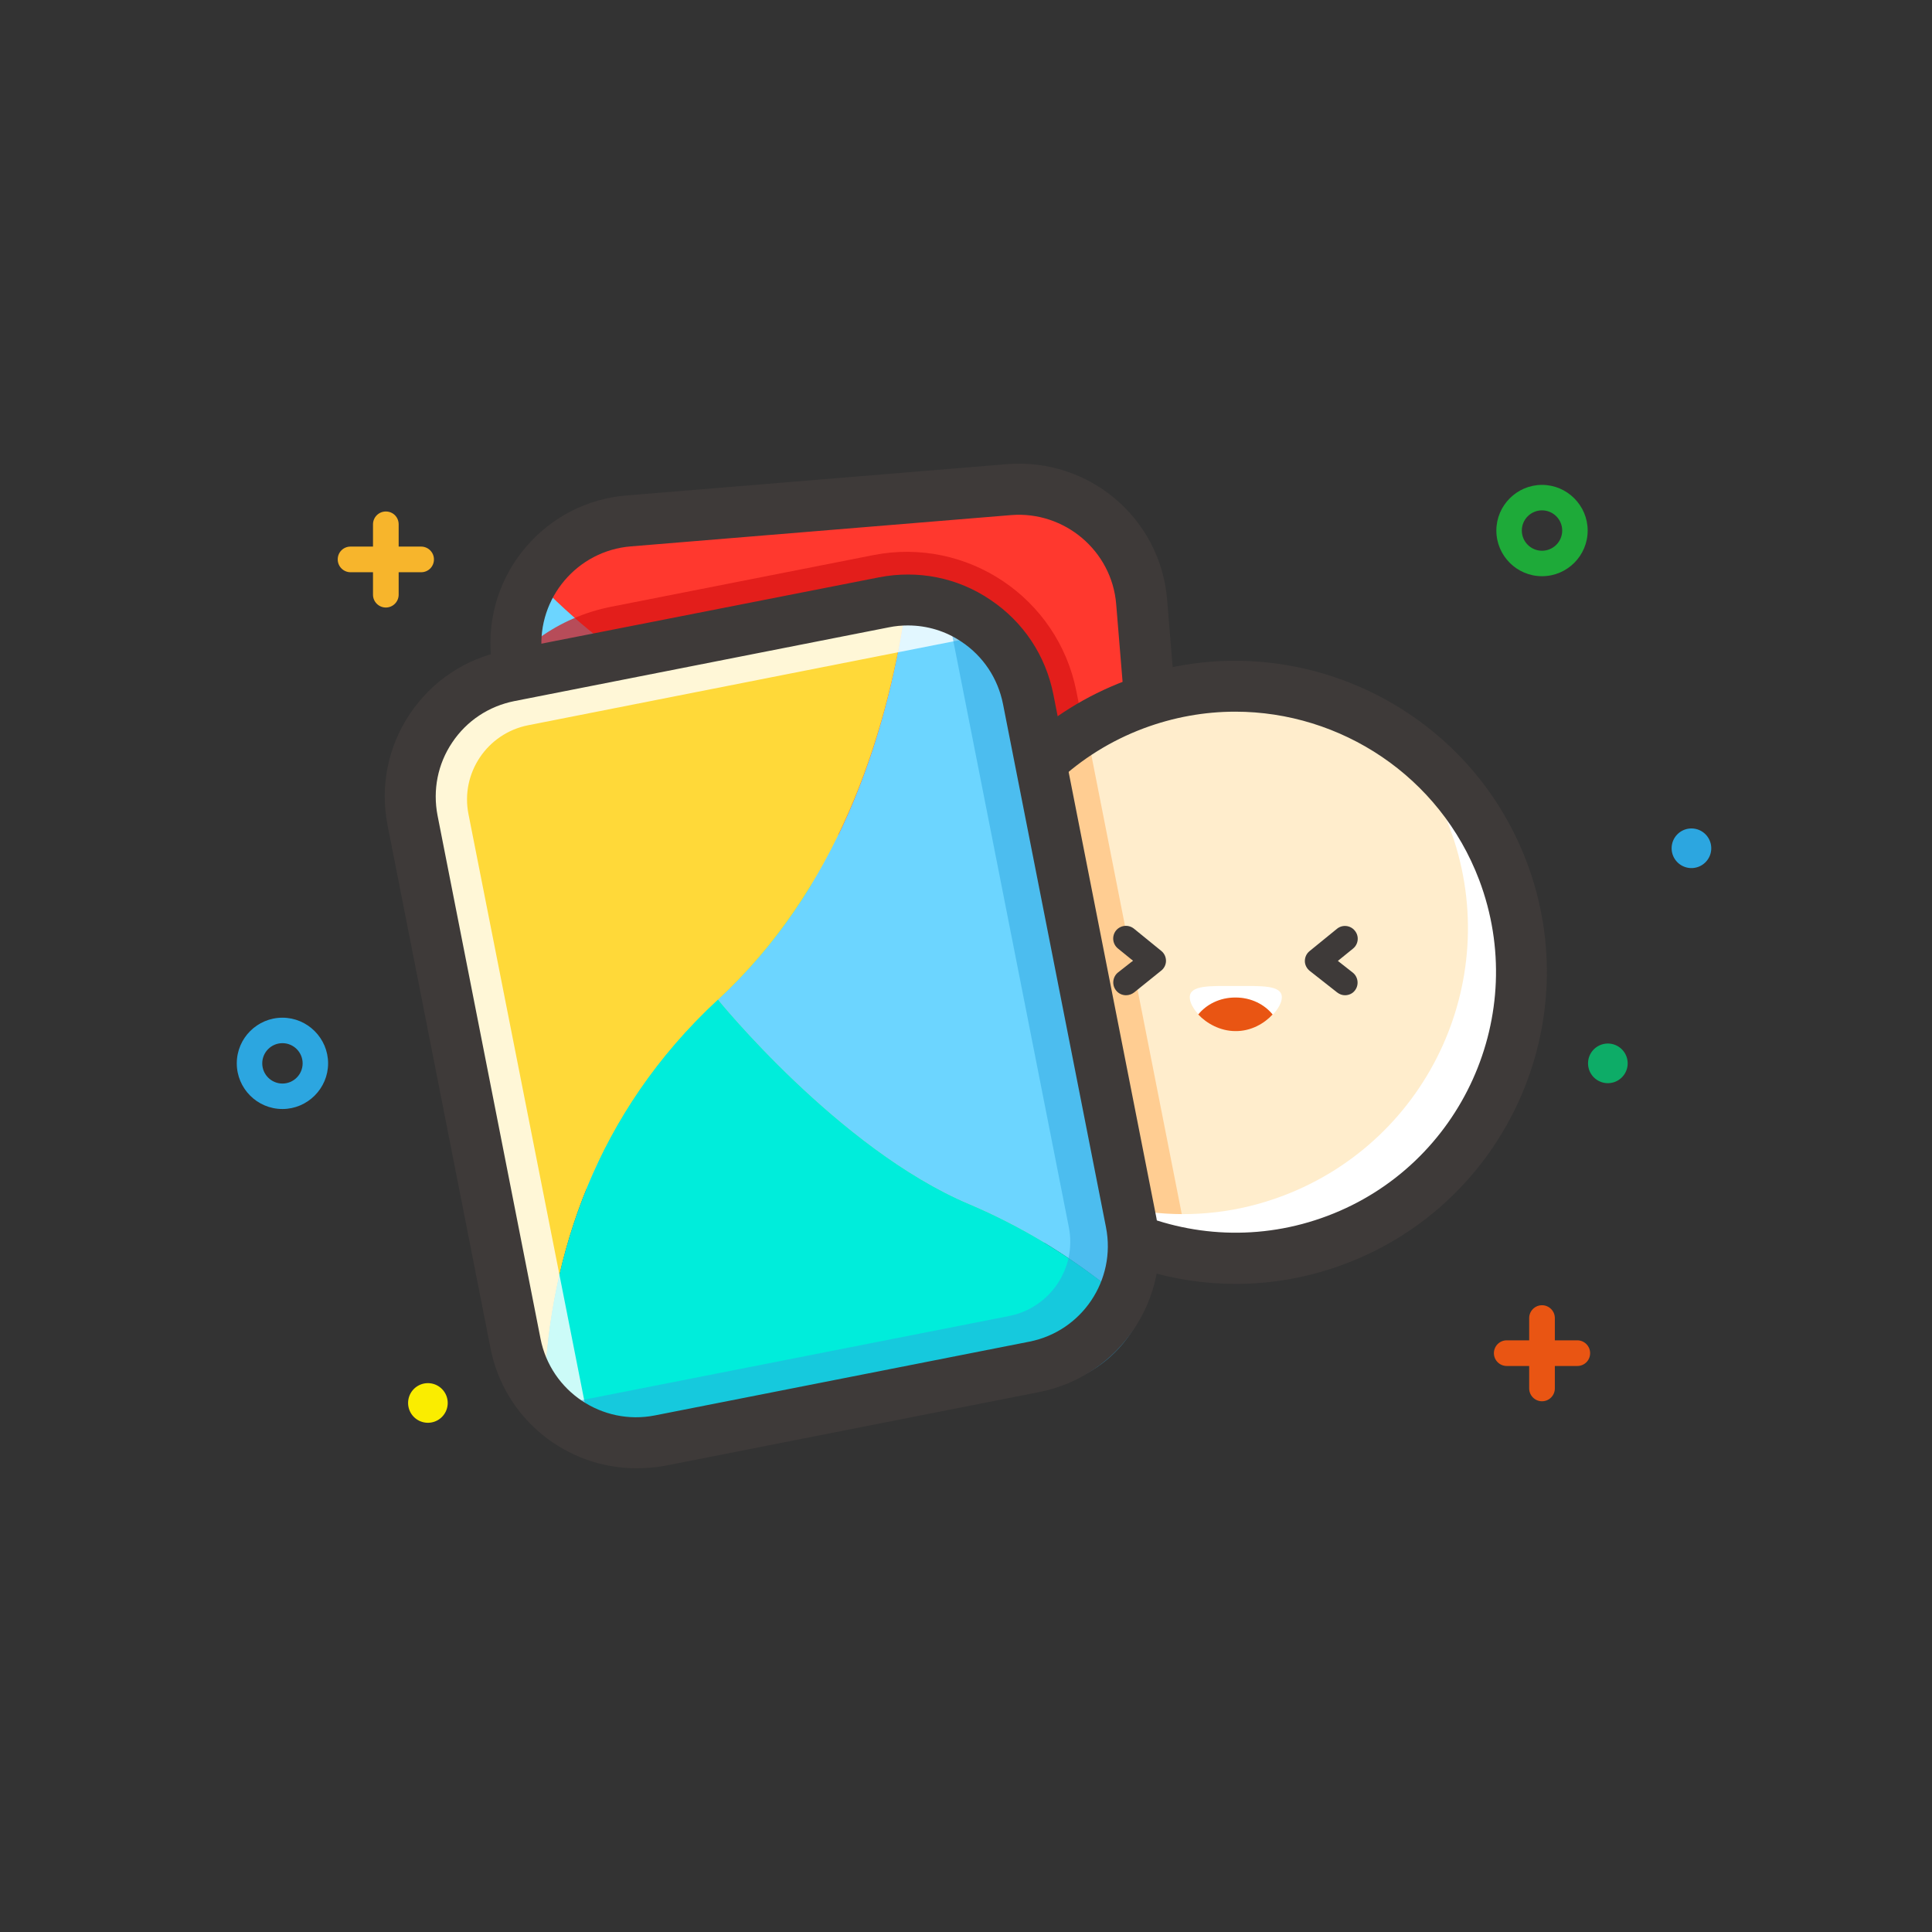 <svg t="1742376766723" class="icon" viewBox="0 0 1024 1024" version="1.1" xmlns="http://www.w3.org/2000/svg" p-id="127702" width="200" height="200"><rect x="0" y="0" width="1024" height="1024" fill="#333333" stroke="none"/><path d="M330.7 276.3l206.7-17c34.4-2.8 64.6 22.8 67.5 57.2l23.6 286.9c2.8 34.4-22.8 64.6-57.2 67.5l-206.7 17c-34.4 2.8-64.6-22.8-67.5-57.2l-23.6-286.9c-2.9-34.5 22.8-64.7 57.2-67.5z" fill="#FF382E" p-id="127703"></path><path d="M478.2 488.1s-54.7-85.7-119.9-122.5c-25.4-14.3-49.2-32.3-71.6-55-8.7 13.7-13.4 30-12 47.4l21.2 258.3c2.8 34.3 27.9 61.1 59.8 68.4 18.6-70.5 54.2-146.3 122.5-196.6z" fill="#6CD5FF" p-id="127704"></path><path d="M478.2 488.1c-68.3 50.3-103.9 126.1-122.5 196.6 7.4 1.7 15.1 2.6 23.1 2L557 672c42.3-3.5 73.8-40.6 70.3-82.9L606 330.8c-1.1-13.8-6.1-26.2-13.4-36.9-10.8 69.5-43.3 141.9-114.4 194.2z" fill="#FF382E" p-id="127705"></path><path d="M543.7 581.5C478.5 544.7 423.8 459 423.8 459c-71.1 52.4-103.6 124.7-114.4 194.2 15.1 22 41 35.8 69.5 33.4L557 672c24.9-2 45.8-15.9 58.3-35.5-22.4-22.7-46.2-40.7-71.6-55z" fill="#5BEF7E" p-id="127706"></path><path d="M466.7 326.2c31.2-6.1 61.4 14.2 67.5 45.3l56.1 284.8c0.7 3.8 1 7.5 1.1 11.2 18.8-22.2 28.1-52.2 22-83.1l-42.9-218c-9.8-49.6-57.9-81.9-107.5-72.2l-139.1 27.4c-28.3 5.6-51.2 22.9-65.2 45.7 0.7-0.2 1.3-0.5 2.1-0.6l205.9-40.5z" fill="#D81313" opacity=".7" p-id="127707"></path><path d="M361.6 701.4c-18.6 0-36.4-6.5-50.7-18.7-16-13.6-25.8-32.6-27.5-53.5l-23.2-281.8c-1.7-20.9 4.8-41.3 18.4-57.3 13.6-16 32.6-25.8 53.5-27.5L533.8 246c43.5-3.4 81.3 28.7 84.8 71.9l23.2 281.8c1.7 20.9-4.8 41.3-18.4 57.3s-32.6 25.8-53.5 27.5l-201.6 16.6c-2.3 0.2-4.5 0.3-6.7 0.3z m-27.3-411.8c-28.3 2.3-49.5 27.3-47.2 55.6L310.4 627c1.1 13.7 7.5 26.2 18 35.1 10.5 8.9 23.8 13.2 37.6 12.1l201.6-16.6c13.7-1.1 26.2-7.5 35.1-18 8.9-10.5 13.2-23.8 12.1-37.6l-23.2-281.8c-2.3-28.3-27.4-49.4-55.6-47.2l-201.7 16.6z m-1.1-13.5h0.3-0.3z" fill="#3E3A39" p-id="127708"></path><path d="M654.9 515.3m-151.6 0a151.6 151.6 0 1 0 303.2 0 151.6 151.6 0 1 0-303.2 0Z" fill="#FFEDCC" p-id="127709"></path><path d="M585.5 656.6c-0.2-2.9-0.2-5.8-0.8-8.7l-48-243.7c10.9-10.2 23.5-18.8 37.5-25.5l52.3 265.5c1.5 7.5 1.3 14.8 0.3 21.9" fill="#FFCD92" p-id="127710"></path><path d="M796.7 461.6c-11.9-31.5-33.4-56.3-59.7-73.3 13.2 14.1 24 30.8 31.2 50 29.6 78.3-9.8 165.8-88.2 195.5-46.8 17.7-96.7 10.3-135.7-14.9 40.7 43.4 105.1 60.6 164.2 38.2 78.3-29.6 117.8-117.1 88.2-195.5z" fill="#FFFFFF" p-id="127711"></path><path d="M655 680.5c-66.7 0-129.7-40.7-154.7-106.7-15.6-41.3-14.2-86.1 3.9-126.3 18.1-40.2 50.9-71 92.1-86.6 85.2-32.2 180.7 10.9 212.9 96 32.2 85.2-10.9 180.7-96.1 212.9-19 7.2-38.7 10.7-58.1 10.7z m-0.3-303.3c-16.2 0-32.7 2.9-48.7 8.9-34.5 13-61.8 38.7-77 72.4-15.2 33.6-16.3 71.1-3.3 105.6 26.9 71.2 106.7 107.3 178 80.3 71.2-26.9 107.2-106.8 80.3-178-20.9-55.1-73.5-89.2-129.3-89.2z" fill="#3E3A39" p-id="127712"></path><path d="M654.9 528.8c8.4 0 15.4 3.7 19.7 9 3-3.1 4.8-6.6 4.8-9.2 0-6.6-10.9-6-24.4-6s-24.4-0.6-24.4 6c0 2.7 1.8 6.1 4.8 9.2 4.1-5.3 11.1-9 19.5-9z" fill="#FFFFFF" p-id="127713"></path><path d="M674.5 537.7c-4.3-5.3-11.3-9-19.7-9s-15.4 3.7-19.7 9c4.4 4.7 11.6 8.8 19.7 8.8 8.2 0.1 15.3-4 19.7-8.8z" fill="#E95513" p-id="127714"></path><path d="M596.8 527.5c-2 0-4-0.9-5.3-2.6-2.3-2.9-1.8-7.2 1.1-9.5l7.9-6.2-8-6.5c-2.9-2.4-3.3-6.6-1-9.5 2.4-2.9 6.6-3.3 9.5-1l14.5 11.8c1.6 1.3 2.5 3.2 2.5 5.3 0 2-1 4-2.6 5.2L601 526.1c-1.2 0.9-2.7 1.4-4.2 1.4z" fill="#3E3A39" p-id="127715"></path><path d="M712.9 527.5c-1.5 0-2.9-0.5-4.2-1.5l-14.5-11.4c-1.6-1.3-2.6-3.2-2.6-5.2 0-2.1 0.9-4 2.5-5.3l14.5-11.8c2.9-2.4 7.2-1.9 9.5 1 2.4 2.9 1.9 7.2-1 9.5l-8 6.5 7.9 6.2c2.9 2.3 3.4 6.6 1.1 9.5-1.2 1.6-3.2 2.5-5.2 2.5z" fill="#3E3A39" p-id="127716"></path><path d="M380.5 529.9s64 79.1 132.9 108.3c26.9 11.4 52.5 26.6 77.3 46.7 7.1-14.6 10-31.4 6.6-48.5l-50.1-254.3c-6.7-33.8-34.6-57.6-67.1-61.2-10.4 72.1-37.3 151.4-99.6 209z" fill="#6CD5FF" p-id="127717"></path><path d="M380.5 529.9c62.2-57.6 89.1-136.9 99.7-209.1-7.6-0.8-15.3-0.9-23.2 0.6L281.6 356c-41.7 8.2-68.8 48.6-60.6 90.3l50.1 254.3c2.7 13.6 9 25.4 17.5 35.2 2.9-70.3 27.1-145.9 91.9-205.9z" fill="#FFD939" p-id="127718"></path><path d="M513.4 638.2C444.5 609 380.5 529.9 380.5 529.9c-64.8 60-89 135.5-92 205.8 17.5 20.2 44.7 31 72.8 25.4l175.4-34.5c24.5-4.8 43.7-21 54-41.8-24.8-20-50.4-35.2-77.3-46.6z" fill="#00EDDB" p-id="127719"></path><path d="M212.9 431.7l54.6 277.4c5.3 26.8 21.3 47.5 46.5 52.3-0.6-1.8-1.3-3.5-1.6-5.3l-64.1-324.6c-4.3-21.7 9.9-42.8 31.6-47.1l241.8-47.7c2.1-0.4 4.2-0.5 6.4-0.6-14-21.9-38.3-25.3-65.4-20l-198.5 39.1c-35.3 7-58.2 41.2-51.3 76.5z" fill="#FFFFFF" opacity=".8" p-id="127720"></path><path d="M608.9 658.1l-54.6-277.4c-5.3-26.8-26.3-46.4-51.6-51.3 0.6 1.8 1.3 3.5 1.6 5.3l62.2 315.7c4.3 21.7-9.9 42.8-31.6 47.1l-236.8 46.6c-2.1 0.4-4.2 0.5-6.4 0.6 14 21.9 40.3 34.3 67.4 28.9l198.5-39.1c35.3-6.9 58.3-41.1 51.3-76.4z" fill="#2CA6E0" opacity=".5" p-id="127721"></path><path d="M337.2 778.2c-36.8 0-69.8-26-77.2-63.5l-54.6-277.4c-4-20.6 0.2-41.6 11.9-59 11.7-17.4 29.5-29.3 50.1-33.3l198.5-39c20.6-4 41.6 0.1 59 11.9 17.5 11.7 29.3 29.5 33.4 50.1l54.6 277.4c8.4 42.5-19.4 84-62 92.4l-198.5 39.1c-5 0.9-10.1 1.3-15.2 1.3z m144-446.7c-3.3 0-6.7 0.3-10.1 1l-198.5 39.1c-13.5 2.7-25.2 10.4-32.9 21.9-7.7 11.4-10.4 25.2-7.8 38.7l54.6 277.4c5.5 27.9 32.7 46.1 60.6 40.6l198.5-39.1c27.9-5.5 46.1-32.7 40.6-60.6l-54.6-277.4c-2.7-13.5-10.4-25.2-21.9-32.9-8.4-5.7-18.3-8.7-28.5-8.7z m67.1 392.9h0.3-0.3z" fill="#3E3A39" p-id="127722"></path><path d="M223.2 303.3h-37.4c-3.7 0-6.8-3-6.8-6.8s3-6.8 6.8-6.8h37.4c3.7 0 6.8 3 6.8 6.8s-3 6.8-6.8 6.8z" fill="#F7B52C" p-id="127723"></path><path d="M204.5 322c-3.7 0-6.8-3-6.8-6.8v-37.3c0-3.7 3-6.8 6.8-6.8s6.8 3 6.8 6.8v37.3c0 3.7-3 6.8-6.8 6.8z" fill="#F7B52C" p-id="127724"></path><path d="M817.3 305.4c-13.4 0-24.2-10.9-24.2-24.2 0-13.3 10.9-24.2 24.2-24.2 13.3 0 24.2 10.9 24.2 24.2 0 13.3-10.8 24.2-24.2 24.2z m0-34.9c-5.9 0-10.7 4.8-10.7 10.7 0 5.9 4.8 10.7 10.7 10.7 5.9 0 10.7-4.8 10.7-10.7 0-5.9-4.8-10.7-10.7-10.7z" fill="#1EAA39" p-id="127725"></path><path d="M896.5 449.6m-10.5 0a10.5 10.5 0 1 0 21 0 10.5 10.5 0 1 0-21 0Z" fill="#2CA6E0" p-id="127726"></path><path d="M852.2 563.6m-10.5 0a10.5 10.5 0 1 0 21 0 10.5 10.5 0 1 0-21 0Z" fill="#0DAC67" p-id="127727"></path><path d="M836 724h-37.4c-3.7 0-6.8-3-6.8-6.8 0-3.7 3-6.8 6.8-6.8H836c3.7 0 6.8 3 6.8 6.8s-3 6.8-6.8 6.8z" fill="#E95513" p-id="127728"></path><path d="M817.3 742.7c-3.7 0-6.8-3-6.8-6.8v-37.3c0-3.7 3-6.8 6.8-6.8 3.7 0 6.8 3 6.8 6.8v37.3c0 3.7-3 6.8-6.8 6.8z" fill="#E95513" p-id="127729"></path><path d="M149.7 587.8c-13.4 0-24.2-10.9-24.2-24.2 0-13.4 10.9-24.2 24.2-24.2 13.3 0 24.2 10.9 24.2 24.2 0 13.3-10.9 24.2-24.2 24.2z m0-34.9c-5.9 0-10.7 4.8-10.7 10.7 0 5.9 4.8 10.7 10.7 10.7 5.9 0 10.7-4.8 10.7-10.7 0-5.9-4.8-10.7-10.7-10.7z" fill="#2CA6E0" p-id="127730"></path><path d="M226.8 743.6m-10.5 0a10.5 10.5 0 1 0 21 0 10.5 10.5 0 1 0-21 0Z" fill="#FAED00" p-id="127731"></path></svg>